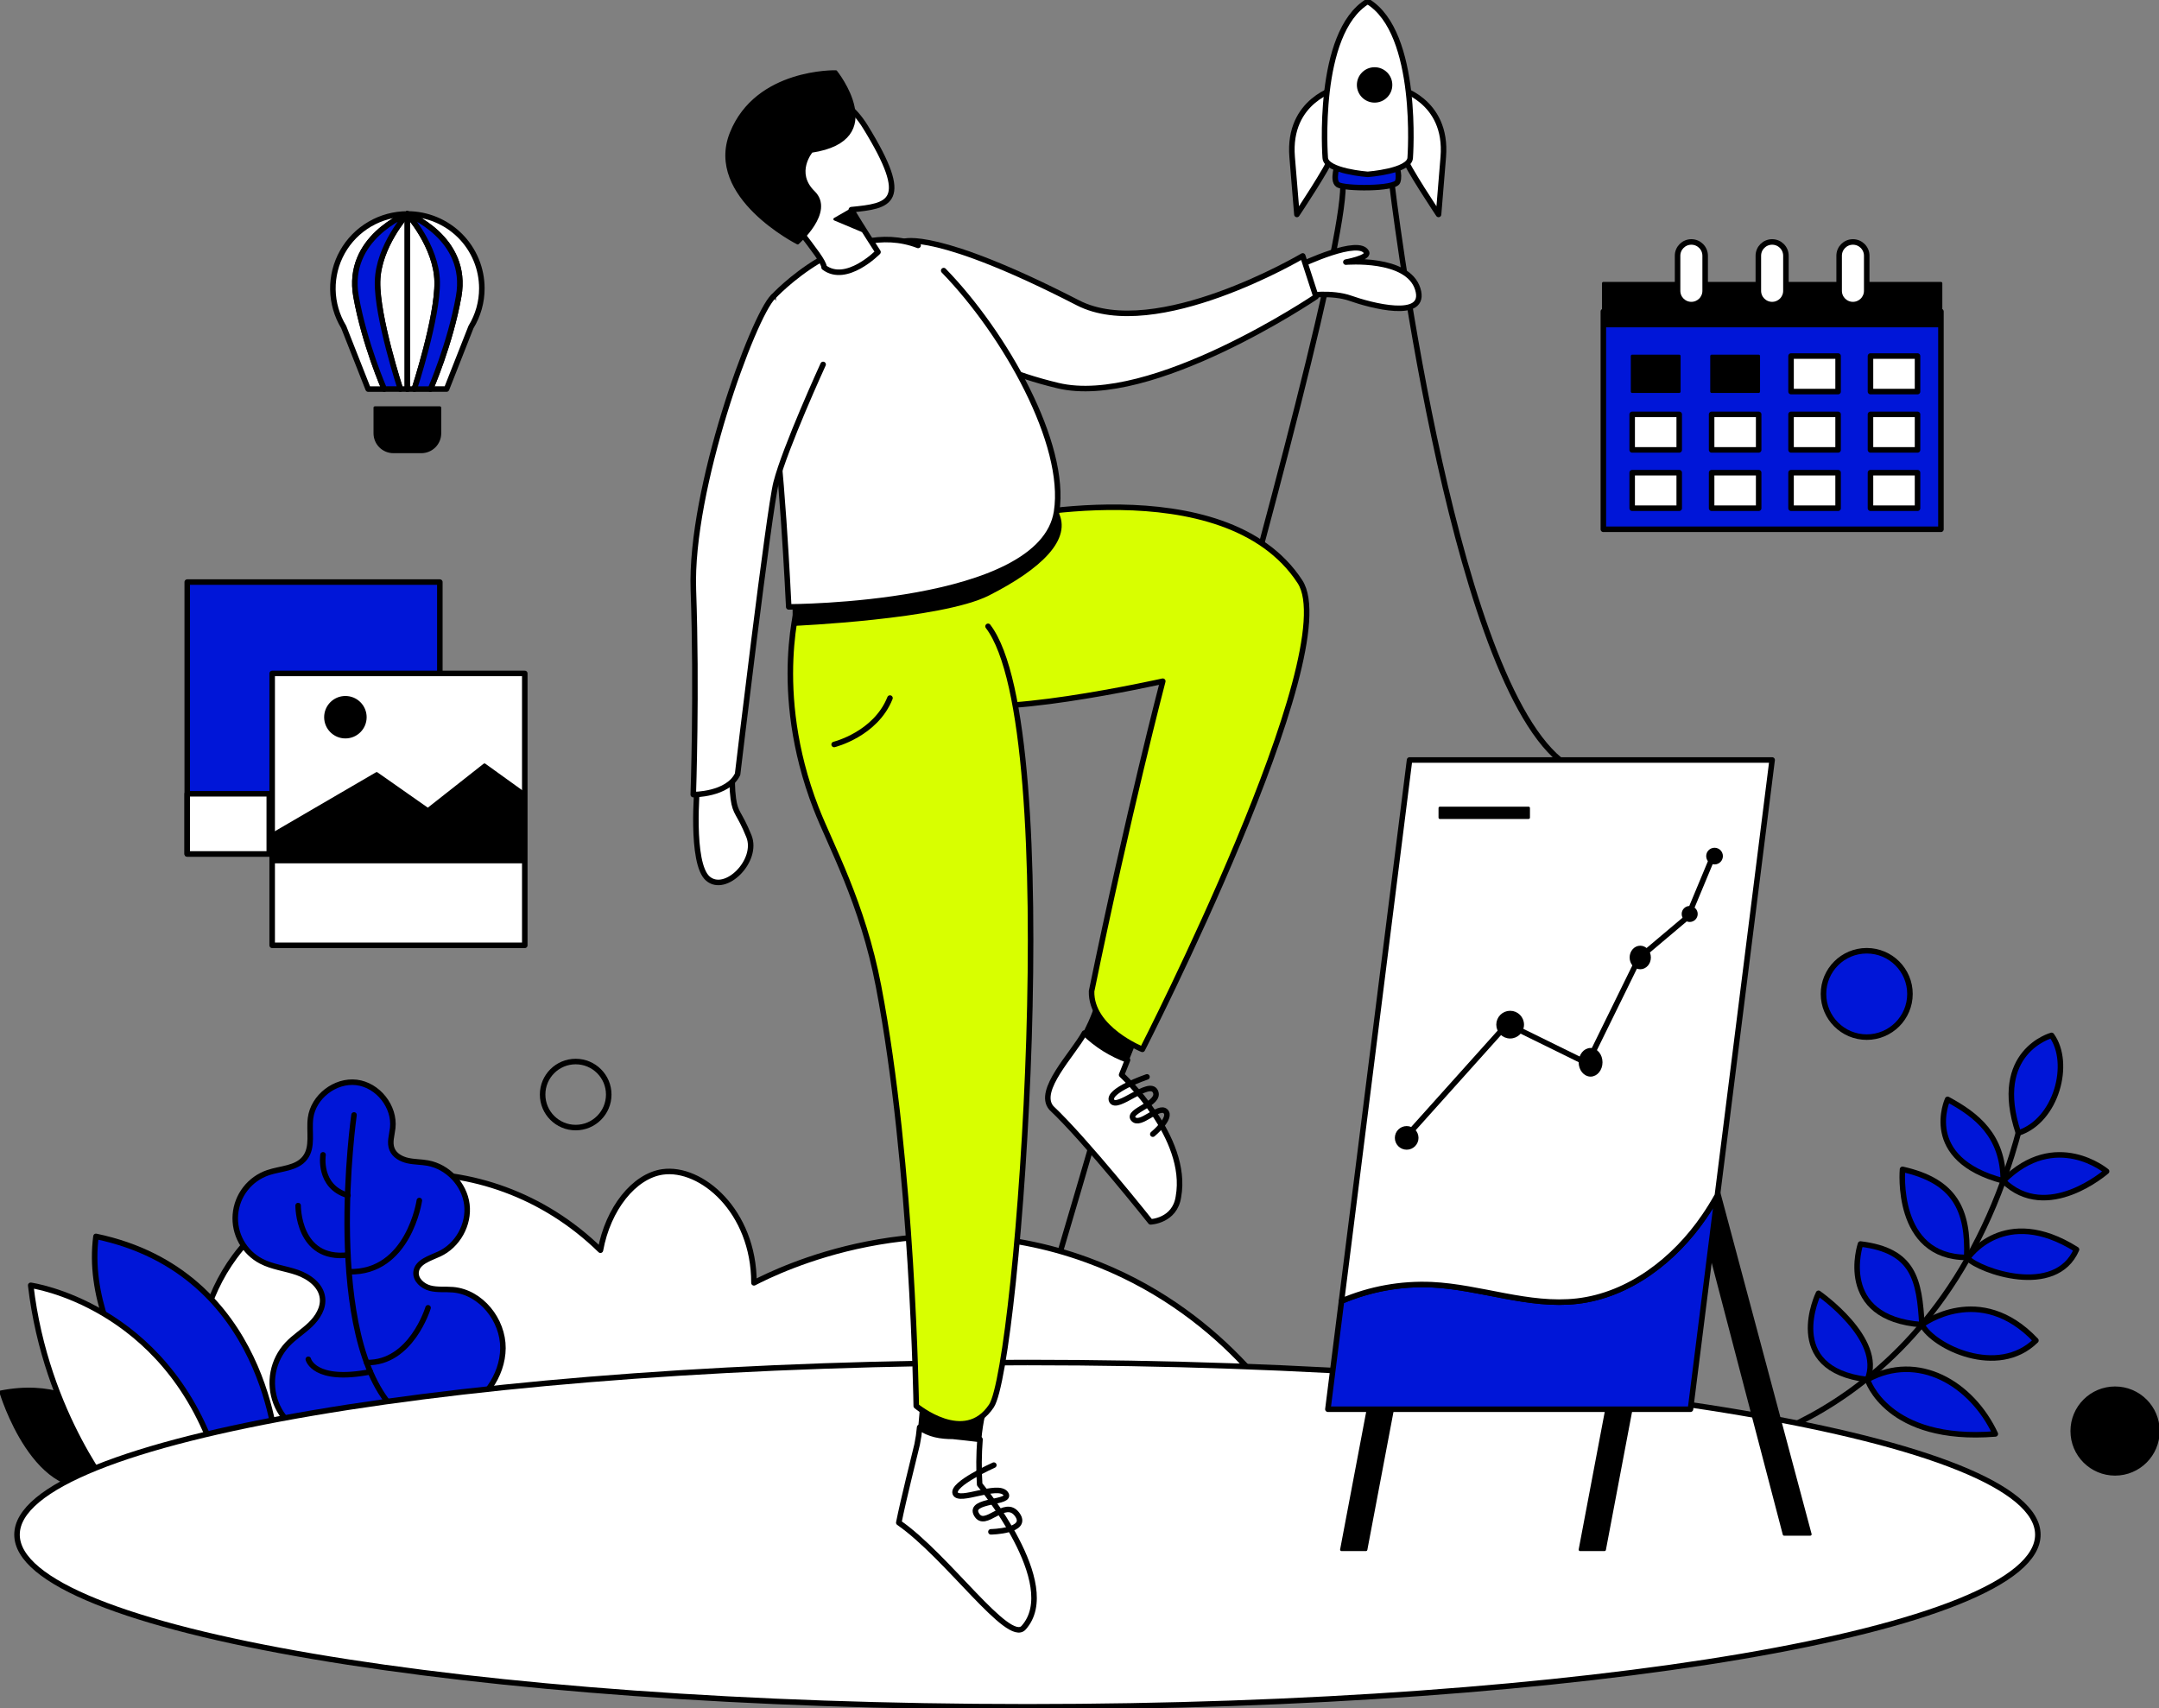 <?xml version="1.0" encoding="UTF-8"?> <svg xmlns="http://www.w3.org/2000/svg" width="781" height="618" viewBox="0 0 781 618" fill="none"><rect x="0" y="0" width="781" height="618" fill="#808080" stroke="none"/><g clip-path="url(#clip0_99_1671)"><path d="M503.424 65.779C503.424 65.779 524.023 241.715 564.286 274.946L534.759 519.078L371.676 492.941C371.676 492.941 489.658 98.752 485.719 65.269C498.798 65.92 503.424 65.779 503.424 65.779Z" stroke="black" stroke-width="2" stroke-linecap="round" stroke-linejoin="round"></path><path d="M470.531 95.853C470.531 95.853 491.958 85.597 494.387 91.424C494.892 93.366 486.857 94.824 486.857 94.824C486.857 94.824 509.213 92.882 512.854 104.53C516.495 116.179 495.361 110.357 488.559 107.931C481.757 105.504 472.677 106.952 472.677 106.952C472.677 106.952 469.809 99.072 470.531 95.853Z" fill="white" stroke="black" stroke-width="2" stroke-linecap="round" stroke-linejoin="round"></path><path d="M327.031 87.346C327.031 87.346 338.601 83.149 389.903 109.544C418.092 124.063 471.253 92.588 471.253 92.588L476.045 107.339C476.045 107.339 416.456 147.643 382.646 139.49C348.837 131.337 346.474 120.44 346.474 120.44" fill="white"></path><path d="M327.031 87.346C327.031 87.346 338.601 83.149 389.903 109.544C418.092 124.063 471.253 92.588 471.253 92.588L476.045 107.339C476.045 107.339 416.456 147.643 382.646 139.49C348.837 131.337 346.474 120.44 346.474 120.44" stroke="black" stroke-width="2" stroke-linecap="round" stroke-linejoin="round"></path><path d="M252.265 284.028C252.265 284.028 249.639 312.355 256.072 317.864C262.506 323.373 274.454 311.306 270.909 302.518C267.364 293.729 266.041 294.602 265.263 288.896C264.796 285.329 264.752 281.719 265.132 278.141L252.265 284.028Z" fill="white" stroke="black" stroke-width="2" stroke-linecap="round" stroke-linejoin="round"></path><path d="M622.406 524.497C622.406 524.497 708.457 511.96 733.076 397.729" stroke="black" stroke-width="2" stroke-linecap="round" stroke-linejoin="round"></path><path d="M742.14 374.584C742.14 374.584 720.284 380.471 730.131 409.898C743.913 405.469 749.412 384.613 742.14 374.584Z" fill="#0016D8" stroke="black" stroke-width="2" stroke-linecap="round" stroke-linejoin="round"></path><path d="M762.038 423.77C762.038 423.77 743.615 408.287 724.668 427.241C740.565 442.648 762.038 423.77 762.038 423.77Z" fill="#0016D8" stroke="black" stroke-width="2" stroke-linecap="round" stroke-linejoin="round"></path><path d="M704.531 397.729C704.531 397.729 694.578 419.29 724.665 427.231C724.62 410.78 714.969 403.369 704.531 397.729Z" fill="#0016D8" stroke="black" stroke-width="2" stroke-linecap="round" stroke-linejoin="round"></path><path d="M711.777 455.201C711.777 455.201 724.907 435.526 751.167 452.053C743.552 469.629 715.979 459.661 711.777 455.201Z" fill="#0016D8" stroke="black" stroke-width="2" stroke-linecap="round" stroke-linejoin="round"></path><path d="M688.218 423.049C688.218 423.049 685.304 454.912 711.448 454.912C712.109 437.729 707.12 427.251 688.218 423.049Z" fill="#0016D8" stroke="black" stroke-width="2" stroke-linecap="round" stroke-linejoin="round"></path><path d="M695.262 479.265C695.262 479.265 716.163 463.459 736.474 484.971C722.648 498.587 699.388 487.17 695.262 479.265Z" fill="#0016D8" stroke="black" stroke-width="2" stroke-linecap="round" stroke-linejoin="round"></path><path d="M673.02 450.061C673.02 450.061 663.93 476.945 695.239 479.24C694.29 463.172 692.452 452.422 673.02 450.061Z" fill="#0016D8" stroke="black" stroke-width="2" stroke-linecap="round" stroke-linejoin="round"></path><path d="M675.527 499.102C675.527 499.102 682.597 521.93 721.79 518.777C713.195 500.423 693.788 489.123 675.527 499.102Z" fill="#0016D8" stroke="black" stroke-width="2" stroke-linecap="round" stroke-linejoin="round"></path><path d="M657.828 467.895C657.828 467.895 644.401 495.384 675.503 499.102C681.684 484.422 657.828 467.895 657.828 467.895Z" fill="#0016D8" stroke="black" stroke-width="2" stroke-linecap="round" stroke-linejoin="round"></path><path d="M95.501 562.078C66.439 529.251 63.752 483.251 84.866 454.667C111.585 418.495 175.482 411.518 217.205 452.306C219.962 437.232 229.365 425.487 239.657 423.979C253.565 421.961 272.744 438.054 272.739 464.111C281.355 459.661 333.243 433.927 393.266 455.847C441.63 473.504 464.976 511.054 471.253 521.935L95.501 562.078Z" fill="white" stroke="black" stroke-width="2" stroke-linecap="round" stroke-linejoin="round"></path><path d="M165.545 511.598C174.776 507.29 181.856 497.911 181.932 487.741C182.008 477.57 174.034 467.505 163.889 466.602C161.111 466.355 158.258 466.739 155.556 466.032C152.854 465.326 150.239 463.005 150.506 460.241C150.875 456.528 155.475 455.256 158.869 453.682C165.545 450.63 169.802 442.992 168.883 435.713C167.964 428.433 161.954 422.091 154.743 420.78C152.354 420.346 149.885 420.411 147.512 419.882C145.138 419.352 142.739 418.04 141.82 415.795C140.81 413.389 141.775 410.685 142.063 408.102C142.921 400.368 136.71 392.533 128.973 391.605C121.237 390.677 113.318 396.801 112.334 404.52C111.697 409.403 113.344 414.988 110.314 418.898C107.284 422.808 101.608 422.682 96.977 424.245C93.736 425.343 90.888 427.365 88.786 430.063C86.684 432.761 85.421 436.016 85.152 439.424C84.883 442.832 85.621 446.245 87.274 449.238C88.927 452.231 91.422 454.675 94.452 456.265C98.492 458.389 103.193 458.853 107.511 460.357C111.829 461.86 116.151 465.033 116.656 469.574C117.081 473.206 114.909 476.672 112.273 479.21C109.637 481.747 106.461 483.7 103.961 486.373C101.346 489.172 99.575 492.651 98.852 496.41C98.129 500.169 98.483 504.056 99.873 507.623C101.263 511.19 103.633 514.293 106.71 516.574C109.788 518.855 113.447 520.222 117.267 520.517L165.545 511.598Z" fill="#0016D8" stroke="black" stroke-width="2" stroke-linecap="round" stroke-linejoin="round"></path><path d="M128.063 403.369C128.063 403.369 116.514 484.421 143.293 510.649L128.063 403.369Z" fill="#0016D8"></path><path d="M128.063 403.369C128.063 403.369 116.514 484.42 143.293 510.649" stroke="black" stroke-width="2" stroke-linecap="round" stroke-linejoin="round"></path><path d="M111.523 491.766C111.523 491.766 113.579 500.286 133.95 496.306" stroke="black" stroke-width="2" stroke-linecap="round" stroke-linejoin="round"></path><path d="M154.849 473.141C154.849 473.141 148.733 493.32 132.629 492.942" stroke="black" stroke-width="2" stroke-linecap="round" stroke-linejoin="round"></path><path d="M151.697 434.32C151.697 434.32 147.854 460.655 126.25 460.095" stroke="black" stroke-width="2" stroke-linecap="round" stroke-linejoin="round"></path><path d="M0.254 503.566C0.254 503.566 12.748 545.651 38.129 536.706C47.516 531.111 49.491 527.963 49.491 527.963C49.491 527.963 36.098 496.488 0.254 503.566Z" fill="black" stroke="black" stroke-linecap="round" stroke-linejoin="round"></path><path d="M412.047 373.09L397.801 359.59C396.546 364.257 394.809 368.781 392.62 373.09C392.519 373.302 392.402 373.519 392.281 373.741C396.728 378.061 402.046 381.384 407.881 383.488L412.047 373.09Z" fill="black" stroke="black" stroke-linecap="round" stroke-linejoin="round"></path><path d="M405.733 388.855L407.879 383.487C402.045 381.383 396.727 378.06 392.28 373.74C388.063 381.459 374.928 394.53 380.317 400.821C392.982 412.788 416.217 442.053 416.217 442.053C416.217 442.053 424.994 441.725 426.286 432.972C430.175 411.33 405.733 388.855 405.733 388.855Z" fill="white" stroke="black" stroke-width="2" stroke-linecap="round" stroke-linejoin="round"></path><path d="M73.316 531.504C73.316 531.504 29.205 489.011 34.719 447.305C96.96 460.29 100.101 525.208 100.101 525.208L73.316 531.504Z" fill="#0016D8" stroke="black" stroke-width="2" stroke-linecap="round" stroke-linejoin="round"></path><path d="M11.109 465.008C11.109 465.008 59.528 471.697 78.041 527.191C55.983 534.254 42.187 542.144 42.187 542.144C42.187 542.144 16.599 512.223 11.109 465.008Z" fill="white" stroke="black" stroke-width="2" stroke-linecap="round" stroke-linejoin="round"></path><path d="M371.667 617.494C573.532 617.494 737.177 589.611 737.177 555.215C737.177 520.819 573.532 492.936 371.667 492.936C169.801 492.936 6.156 520.819 6.156 555.215C6.156 589.611 169.801 617.494 371.667 617.494Z" fill="white" stroke="black" stroke-width="2" stroke-linecap="round" stroke-linejoin="round"></path><path d="M344.063 252.87C354.421 261.28 420.625 246.448 420.625 246.448C420.625 246.448 408.162 293.94 394.871 358.616C394.547 372.202 413.242 379.638 413.242 379.638C413.242 379.638 486.815 235.823 470.251 210.447C442.982 168.575 360.95 188.018 360.95 188.018L320.5 202.098" fill="#D8FF00"></path><path d="M344.063 252.87C354.421 261.28 420.625 246.448 420.625 246.448C420.625 246.448 408.162 293.94 394.871 358.616C394.547 372.202 413.242 379.638 413.242 379.638C413.242 379.638 486.815 235.823 470.251 210.447C442.982 168.575 360.95 188.018 360.95 188.018L320.5 202.098" stroke="black" stroke-width="2" stroke-linecap="round" stroke-linejoin="round"></path><path d="M354.508 520.759C355.048 514.559 356.26 508.909 358.442 504.055L333.626 502.729C333.626 502.729 333.298 510.215 332.672 516.35C336.04 519.013 340.514 519.639 344.676 519.639C347.857 519.947 351.165 520.386 354.508 520.759Z" fill="black" stroke="black" stroke-linecap="round" stroke-linejoin="round"></path><path d="M354.508 520.759C351.17 520.386 347.863 519.947 344.676 519.655C340.515 519.655 336.041 519.029 332.672 516.365C332.492 518.451 332.19 520.525 331.768 522.575C330.551 527.666 326.83 542.382 325.133 550.872C342.752 563.086 364.785 595.01 370.289 588.87C384.399 573.115 354.387 537.044 354.387 537.044C354.046 531.62 354.087 526.178 354.508 520.759Z" fill="white" stroke="black" stroke-width="2" stroke-linecap="round" stroke-linejoin="round"></path><path d="M357.418 226.596C385.582 263.464 368.346 494.117 358.63 508.667C348.914 523.216 331.441 508.667 331.441 508.667C331.441 508.667 330.254 421.743 317.806 356.815C312.024 326.601 300.404 305.862 295.157 292.291C278.649 249.601 289.249 216.355 289.249 216.355L338.945 210.594" fill="#D8FF00"></path><path d="M357.418 226.596C385.582 263.464 368.346 494.117 358.63 508.667C348.914 523.216 331.441 508.667 331.441 508.667C331.441 508.667 330.254 421.743 317.806 356.815C312.024 326.601 300.404 305.862 295.157 292.291C278.649 249.601 289.249 216.355 289.249 216.355L338.945 210.594" stroke="black" stroke-width="2" stroke-linecap="round" stroke-linejoin="round"></path><path d="M287.229 225.93C287.229 225.93 340.511 223.604 357.509 214.998C376.194 205.529 387.607 194.818 382.223 185.122C376.84 175.426 337.718 185.122 337.718 185.122L287.219 216.612L287.229 225.93Z" fill="black" stroke="black" stroke-linecap="round" stroke-linejoin="round"></path><path d="M341.377 97.902C363.597 120.755 386.014 160.62 382.216 185.123C376.878 219.564 285.323 219.564 285.323 219.564C285.323 219.564 282.449 159.116 279.172 149.738L279.702 107.361C279.702 107.361 306.108 78.787 332.121 88.79" fill="white"></path><path d="M341.377 97.902C363.597 120.755 386.014 160.62 382.216 185.123C376.878 219.564 285.323 219.564 285.323 219.564C285.323 219.564 282.449 159.116 279.172 149.738L279.702 107.361C279.702 107.361 306.108 78.787 332.121 88.79" stroke="black" stroke-width="2" stroke-linecap="round" stroke-linejoin="round"></path><path d="M317.609 91.182C317.609 91.182 311.246 81.359 307.974 75.85C321.694 74.478 330.027 73.449 313.069 45.934C296.111 18.419 267.523 46.988 274.927 61.896C282.33 76.804 298.156 93.134 298.101 96.736C306.191 102.845 317.609 91.182 317.609 91.182Z" fill="white" stroke="black" stroke-width="2" stroke-linecap="round" stroke-linejoin="round"></path><path d="M293.554 54.751C293.554 54.751 287.06 62.414 294.327 69.522C301.594 76.631 288.555 87.946 288.555 87.946C288.555 87.946 255.291 71.182 264.492 48.157C273.693 25.132 302.366 25.919 302.366 25.919C302.366 25.919 322.051 50.447 293.554 54.751Z" fill="black" stroke="black" stroke-linecap="round" stroke-linejoin="round"></path><path d="M301.742 269.331C301.742 269.331 316.71 265.659 321.942 252.547" stroke="black" stroke-width="2" stroke-linecap="round" stroke-linejoin="round"></path><path d="M359.511 530.062C359.511 530.062 344.2 536.883 345.553 540.294C346.907 543.704 360.819 536.621 363.733 540.294C366.647 543.966 350.098 542.392 353.234 547.896C356.37 553.4 363.471 541.842 367.935 547.896C372.399 553.95 358.461 554.192 358.461 554.192" stroke="black" stroke-width="2" stroke-linecap="round" stroke-linejoin="round"></path><path d="M414.914 389.598C414.914 389.598 400.305 394.582 402.163 398.255C404.022 401.927 415.702 390.385 417.934 394.844C420.166 399.304 407.511 401.907 409.966 404.813C412.42 407.719 419.116 399.698 421.611 402.059C424.105 404.42 417.015 410.322 417.015 410.322" stroke="black" stroke-width="2" stroke-linecap="round" stroke-linejoin="round"></path><path d="M208.247 407.939C214.852 407.939 220.206 402.591 220.206 395.993C220.206 389.395 214.852 384.047 208.247 384.047C201.643 384.047 196.289 389.395 196.289 395.993C196.289 402.591 201.643 407.939 208.247 407.939Z" stroke="black" stroke-width="2" stroke-linecap="round" stroke-linejoin="round"></path><path d="M765.108 533.352C773.746 533.352 780.748 526.356 780.748 517.728C780.748 509.099 773.746 502.104 765.108 502.104C756.471 502.104 749.469 509.099 749.469 517.728C749.469 526.356 756.471 533.352 765.108 533.352Z" fill="black" stroke="black" stroke-linecap="round" stroke-linejoin="round"></path><path d="M675.273 375.213C683.91 375.213 690.912 368.218 690.912 359.589C690.912 350.96 683.91 343.965 675.273 343.965C666.635 343.965 659.633 350.96 659.633 359.589C659.633 368.218 666.635 375.213 675.273 375.213Z" fill="#0016D8" stroke="black" stroke-width="2" stroke-linecap="round" stroke-linejoin="round"></path><path d="M107.848 436.156C107.848 436.156 107.651 456.179 125.866 454.035" stroke="black" stroke-width="2" stroke-linecap="round" stroke-linejoin="round"></path><path d="M116.858 417.797C116.858 417.797 115.005 429.335 125.867 432.483" stroke="black" stroke-width="2" stroke-linecap="round" stroke-linejoin="round"></path><path d="M307.974 75.85L301.965 79.295L312.691 83.79L307.974 75.85Z" fill="black" stroke="black" stroke-linecap="round" stroke-linejoin="round"></path><path d="M702.118 112.691H580V191.488H702.118V112.691Z" fill="#0016D8" stroke="black" stroke-width="2" stroke-linecap="round" stroke-linejoin="round"></path><path d="M702.118 102.486H580V117.914H702.118V102.486Z" fill="black" stroke="black" stroke-linecap="round" stroke-linejoin="round"></path><path d="M616.826 92.518C616.826 89.765 614.592 87.533 611.837 87.533C609.081 87.533 606.848 89.765 606.848 92.518V105.216C606.848 107.968 609.081 110.2 611.837 110.2C614.592 110.2 616.826 107.968 616.826 105.216V92.518Z" fill="white" stroke="black" stroke-width="2" stroke-linecap="round" stroke-linejoin="round"></path><path d="M646.045 92.518C646.045 89.765 643.811 87.533 641.056 87.533C638.3 87.533 636.066 89.765 636.066 92.518V105.216C636.066 107.968 638.3 110.2 641.056 110.2C643.811 110.2 646.045 107.968 646.045 105.216V92.518Z" fill="white" stroke="black" stroke-width="2" stroke-linecap="round" stroke-linejoin="round"></path><path d="M675.272 92.518C675.272 89.765 673.038 87.533 670.282 87.533C667.527 87.533 665.293 89.765 665.293 92.518V105.216C665.293 107.968 667.527 110.2 670.282 110.2C673.038 110.2 675.272 107.968 675.272 105.216V92.518Z" fill="white" stroke="black" stroke-width="2" stroke-linecap="round" stroke-linejoin="round"></path><path d="M607.444 128.807H590.426V141.666H607.444V128.807Z" fill="black" stroke="black" stroke-linecap="round" stroke-linejoin="round"></path><path d="M636.182 128.807H619.164V141.666H636.182V128.807Z" fill="black" stroke="black" stroke-linecap="round" stroke-linejoin="round"></path><path d="M664.917 128.807H647.898V141.666H664.917V128.807Z" fill="white" stroke="black" stroke-width="2" stroke-linecap="round" stroke-linejoin="round"></path><path d="M693.651 128.807H676.633V141.666H693.651V128.807Z" fill="white" stroke="black" stroke-width="2" stroke-linecap="round" stroke-linejoin="round"></path><path d="M607.444 149.908H590.426V162.768H607.444V149.908Z" fill="white" stroke="black" stroke-width="2" stroke-linecap="round" stroke-linejoin="round"></path><path d="M636.182 149.908H619.164V162.768H636.182V149.908Z" fill="white" stroke="black" stroke-width="2" stroke-linecap="round" stroke-linejoin="round"></path><path d="M664.917 149.908H647.898V162.768H664.917V149.908Z" fill="white" stroke="black" stroke-width="2" stroke-linecap="round" stroke-linejoin="round"></path><path d="M693.651 149.908H676.633V162.768H693.651V149.908Z" fill="white" stroke="black" stroke-width="2" stroke-linecap="round" stroke-linejoin="round"></path><path d="M607.444 171.006H590.426V183.865H607.444V171.006Z" fill="white" stroke="black" stroke-width="2" stroke-linecap="round" stroke-linejoin="round"></path><path d="M636.182 171.006H619.164V183.865H636.182V171.006Z" fill="white" stroke="black" stroke-width="2" stroke-linecap="round" stroke-linejoin="round"></path><path d="M664.917 171.006H647.898V183.865H664.917V171.006Z" fill="white" stroke="black" stroke-width="2" stroke-linecap="round" stroke-linejoin="round"></path><path d="M693.651 171.006H676.633V183.865H693.651V171.006Z" fill="white" stroke="black" stroke-width="2" stroke-linecap="round" stroke-linejoin="round"></path><path d="M159.109 210.588H67.731V308.953H159.109V210.588Z" fill="#0016D8" stroke="black" stroke-width="2" stroke-linecap="round" stroke-linejoin="round"></path><path d="M189.836 243.639H98.457V342.004H189.836V243.639Z" fill="white" stroke="black" stroke-width="2" stroke-linecap="round" stroke-linejoin="round"></path><path d="M97.404 287.18H67.731V308.948H97.404V287.18Z" fill="white" stroke="black" stroke-width="2" stroke-linecap="round" stroke-linejoin="round"></path><path d="M98.457 301.871L136.266 279.834L154.779 292.82L175.262 276.691L189.836 287.18V311.839H98.457V301.871Z" fill="black" stroke="black" stroke-linecap="round" stroke-linejoin="round"></path><path d="M124.944 266.653C128.913 266.653 132.13 263.439 132.13 259.474C132.13 255.509 128.913 252.295 124.944 252.295C120.975 252.295 117.758 255.509 117.758 259.474C117.758 263.439 120.975 266.653 124.944 266.653Z" fill="black" stroke="black" stroke-linecap="round" stroke-linejoin="round"></path><path d="M584.473 322.162L645.39 555.085H654.844L592.608 322.162H584.473Z" fill="black" stroke="black" stroke-linecap="round" stroke-linejoin="round"></path><path d="M494.132 560.649H485.27L502.217 471.152H511.08L494.132 560.649Z" fill="black" stroke="black" stroke-linecap="round" stroke-linejoin="round"></path><path d="M580.429 560.649H571.566L588.514 471.152H597.377L580.429 560.649Z" fill="black" stroke="black" stroke-linecap="round" stroke-linejoin="round"></path><path d="M621.248 432.473L611.517 509.831H480.359L485.273 470.718C495.569 466.318 506.723 464.289 517.911 464.78C535.586 465.628 552.927 472.771 570.516 470.733C589.383 468.549 605.79 455.8 616.501 440.131C618.203 437.649 619.778 435.086 621.248 432.473Z" fill="#0016D8" stroke="black" stroke-width="2" stroke-linecap="round" stroke-linejoin="round"></path><path d="M641.055 274.947L621.244 432.474C619.775 435.087 618.215 437.65 616.498 440.132C605.787 455.802 589.379 468.55 570.513 470.735C552.924 472.753 535.592 465.629 517.907 464.782C506.72 464.29 495.565 466.32 485.27 470.72L509.898 274.947H641.055Z" fill="white" stroke="black" stroke-width="2" stroke-linecap="round" stroke-linejoin="round"></path><path d="M279.686 107.359C272.445 114.422 249.533 176.878 250.826 213.418C252.119 249.958 250.781 287.472 250.781 287.472C250.781 287.472 263.259 287.538 266.819 280.102C266.819 280.102 278.141 184.829 280.737 174.663C283.974 161.94 297.755 131.847 297.755 131.847" fill="white"></path><path d="M279.686 107.359C272.445 114.422 249.533 176.878 250.826 213.418C252.119 249.958 250.781 287.472 250.781 287.472C250.781 287.472 263.259 287.538 266.819 280.102C266.819 280.102 278.141 184.829 280.737 174.663C283.974 161.94 297.755 131.847 297.755 131.847" stroke="black" stroke-width="2" stroke-linecap="round" stroke-linejoin="round"></path><path d="M147.355 77.408C147.355 77.408 125.004 85.984 128.796 107.264C131.882 124.533 139.007 140.762 139.007 140.762H133.175L124.332 118.307C121.851 114.225 120.502 109.558 120.422 104.783C120.342 100.008 121.535 95.298 123.878 91.135C126.221 86.973 129.63 83.508 133.756 81.096C137.881 78.683 142.575 77.411 147.355 77.408Z" fill="white" stroke="black" stroke-width="2" stroke-linecap="round" stroke-linejoin="round"></path><path d="M149.872 140.751H144.822C144.822 140.751 136.349 114.79 136.571 101.906C136.793 89.021 147.352 77.393 147.352 77.393C147.352 77.393 157.897 89.046 158.139 101.906C158.381 114.765 149.872 140.751 149.872 140.751Z" fill="white" stroke="black" stroke-width="2" stroke-linecap="round" stroke-linejoin="round"></path><path d="M174.302 104.323C174.308 109.257 172.95 114.096 170.378 118.308L161.541 140.752H155.713C155.713 140.752 162.839 124.523 165.914 107.254C169.712 85.985 147.355 77.398 147.355 77.398C150.895 77.398 154.399 78.095 157.669 79.448C160.938 80.801 163.909 82.784 166.411 85.285C168.914 87.785 170.898 90.753 172.252 94.02C173.606 97.286 174.303 100.788 174.302 104.323Z" fill="white" stroke="black" stroke-width="2" stroke-linecap="round" stroke-linejoin="round"></path><path d="M147.355 140.762V77.408" stroke="black" stroke-width="2" stroke-linecap="round" stroke-linejoin="round"></path><path d="M144.835 140.752H139.008C139.008 140.752 131.882 124.523 128.797 107.254C125.004 85.985 147.355 77.398 147.355 77.398C147.355 77.398 136.821 89.052 136.573 101.912C136.326 114.771 144.835 140.752 144.835 140.752Z" fill="#0016D8" stroke="black" stroke-width="2" stroke-linecap="round" stroke-linejoin="round"></path><path d="M147.355 140.762V77.408" stroke="black" stroke-width="2" stroke-linecap="round" stroke-linejoin="round"></path><path d="M165.914 107.263C162.839 124.532 155.713 140.761 155.713 140.761H149.875C149.875 140.761 158.385 114.79 158.142 101.916C157.9 89.041 147.355 77.402 147.355 77.402C147.355 77.402 169.712 85.994 165.914 107.263Z" fill="#0016D8" stroke="black" stroke-width="2" stroke-linecap="round" stroke-linejoin="round"></path><path d="M135.602 147.502H159.109V156.739C159.112 157.62 158.942 158.492 158.607 159.307C158.272 160.121 157.779 160.862 157.157 161.486C156.535 162.11 155.795 162.605 154.981 162.942C154.167 163.28 153.294 163.454 152.413 163.454H142.313C140.537 163.454 138.834 162.749 137.578 161.495C136.322 160.24 135.617 158.539 135.617 156.764V147.502H135.602Z" fill="black" stroke="black" stroke-linecap="round" stroke-linejoin="round"></path><path d="M509.75 410.034L545.236 370.471L574.213 384.713L592.928 346.574L610.507 331.752L619.915 309.141" stroke="black" stroke-width="2" stroke-linecap="round" stroke-linejoin="round"></path><path d="M508.856 415.442C510.942 415.442 512.633 413.752 512.633 411.668C512.633 409.584 510.942 407.895 508.856 407.895C506.769 407.895 505.078 409.584 505.078 411.668C505.078 413.752 506.769 415.442 508.856 415.442Z" fill="black" stroke="black" stroke-linecap="round" stroke-linejoin="round"></path><path d="M546.284 375.208C548.778 375.208 550.799 373.189 550.799 370.698C550.799 368.207 548.778 366.188 546.284 366.188C543.791 366.188 541.77 368.207 541.77 370.698C541.77 373.189 543.791 375.208 546.284 375.208Z" fill="black" stroke="black" stroke-linecap="round" stroke-linejoin="round"></path><path d="M575.379 389.002C577.485 389.002 579.192 386.906 579.192 384.32C579.192 381.735 577.485 379.639 575.379 379.639C573.273 379.639 571.566 381.735 571.566 384.32C571.566 386.906 573.273 389.002 575.379 389.002Z" fill="black" stroke="black" stroke-linecap="round" stroke-linejoin="round"></path><path d="M593.347 350.166C595.193 350.166 596.69 348.481 596.69 346.402C596.69 344.324 595.193 342.639 593.347 342.639C591.501 342.639 590.004 344.324 590.004 346.402C590.004 348.481 591.501 350.166 593.347 350.166Z" fill="black" stroke="black" stroke-linecap="round" stroke-linejoin="round"></path><path d="M611.231 333.054C612.556 333.054 613.629 331.981 613.629 330.658C613.629 329.335 612.556 328.262 611.231 328.262C609.906 328.262 608.832 329.335 608.832 330.658C608.832 331.981 609.906 333.054 611.231 333.054Z" fill="black" stroke="black" stroke-linecap="round" stroke-linejoin="round"></path><path d="M620.223 312.238C621.615 312.238 622.743 311.111 622.743 309.721C622.743 308.33 621.615 307.203 620.223 307.203C618.831 307.203 617.703 308.33 617.703 309.721C617.703 311.111 618.831 312.238 620.223 312.238Z" fill="black" stroke="black" stroke-linecap="round" stroke-linejoin="round"></path><path d="M552.947 292.336H520.875V295.797H552.947V292.336Z" fill="black" stroke="black" stroke-linecap="round" stroke-linejoin="round"></path><path d="M483.939 59.237C483.939 59.237 481.808 65.21 483.939 66.774C486.07 68.338 504.584 68.485 505.578 65.765C506.573 63.046 504.866 59.207 504.866 59.207L483.939 59.237Z" fill="#0016D8" stroke="black" stroke-width="2" stroke-linecap="round" stroke-linejoin="round"></path><path d="M483.939 31.783C483.939 31.783 465.718 36.046 467.425 56.811L469.142 77.586C469.142 77.586 480.525 60.539 481.949 56.251" fill="white"></path><path d="M483.939 31.783C483.939 31.783 465.718 36.046 467.425 56.811L469.142 77.586C469.142 77.586 480.525 60.539 481.949 56.251" stroke="black" stroke-width="2" stroke-linecap="round" stroke-linejoin="round"></path><path d="M505.578 31.783C505.578 31.783 523.803 36.046 522.091 56.811L520.385 77.576C520.385 77.576 508.997 60.539 507.573 56.251" fill="white"></path><path d="M505.578 31.783C505.578 31.783 523.803 36.046 522.091 56.811L520.385 77.576C520.385 77.576 508.997 60.539 507.573 56.251" stroke="black" stroke-width="2" stroke-linecap="round" stroke-linejoin="round"></path><path d="M494.76 0.504C475.969 11.88 479.393 57.123 479.393 57.123C479.686 61.976 494.76 63.076 494.76 63.076C494.76 63.076 509.829 61.976 510.127 57.123C510.127 57.123 513.551 11.88 494.76 0.504Z" fill="white" stroke="black" stroke-width="2" stroke-linecap="round" stroke-linejoin="round"></path><path d="M497.248 36.625C500.511 36.625 503.157 33.983 503.157 30.723C503.157 27.463 500.511 24.82 497.248 24.82C493.985 24.82 491.34 27.463 491.34 30.723C491.34 33.983 493.985 36.625 497.248 36.625Z" fill="black" stroke="black" stroke-linecap="round" stroke-linejoin="round"></path></g><defs><clipPath id="clip0_99_1671"><rect width="781" height="618" fill="white"></rect></clipPath></defs></svg> 